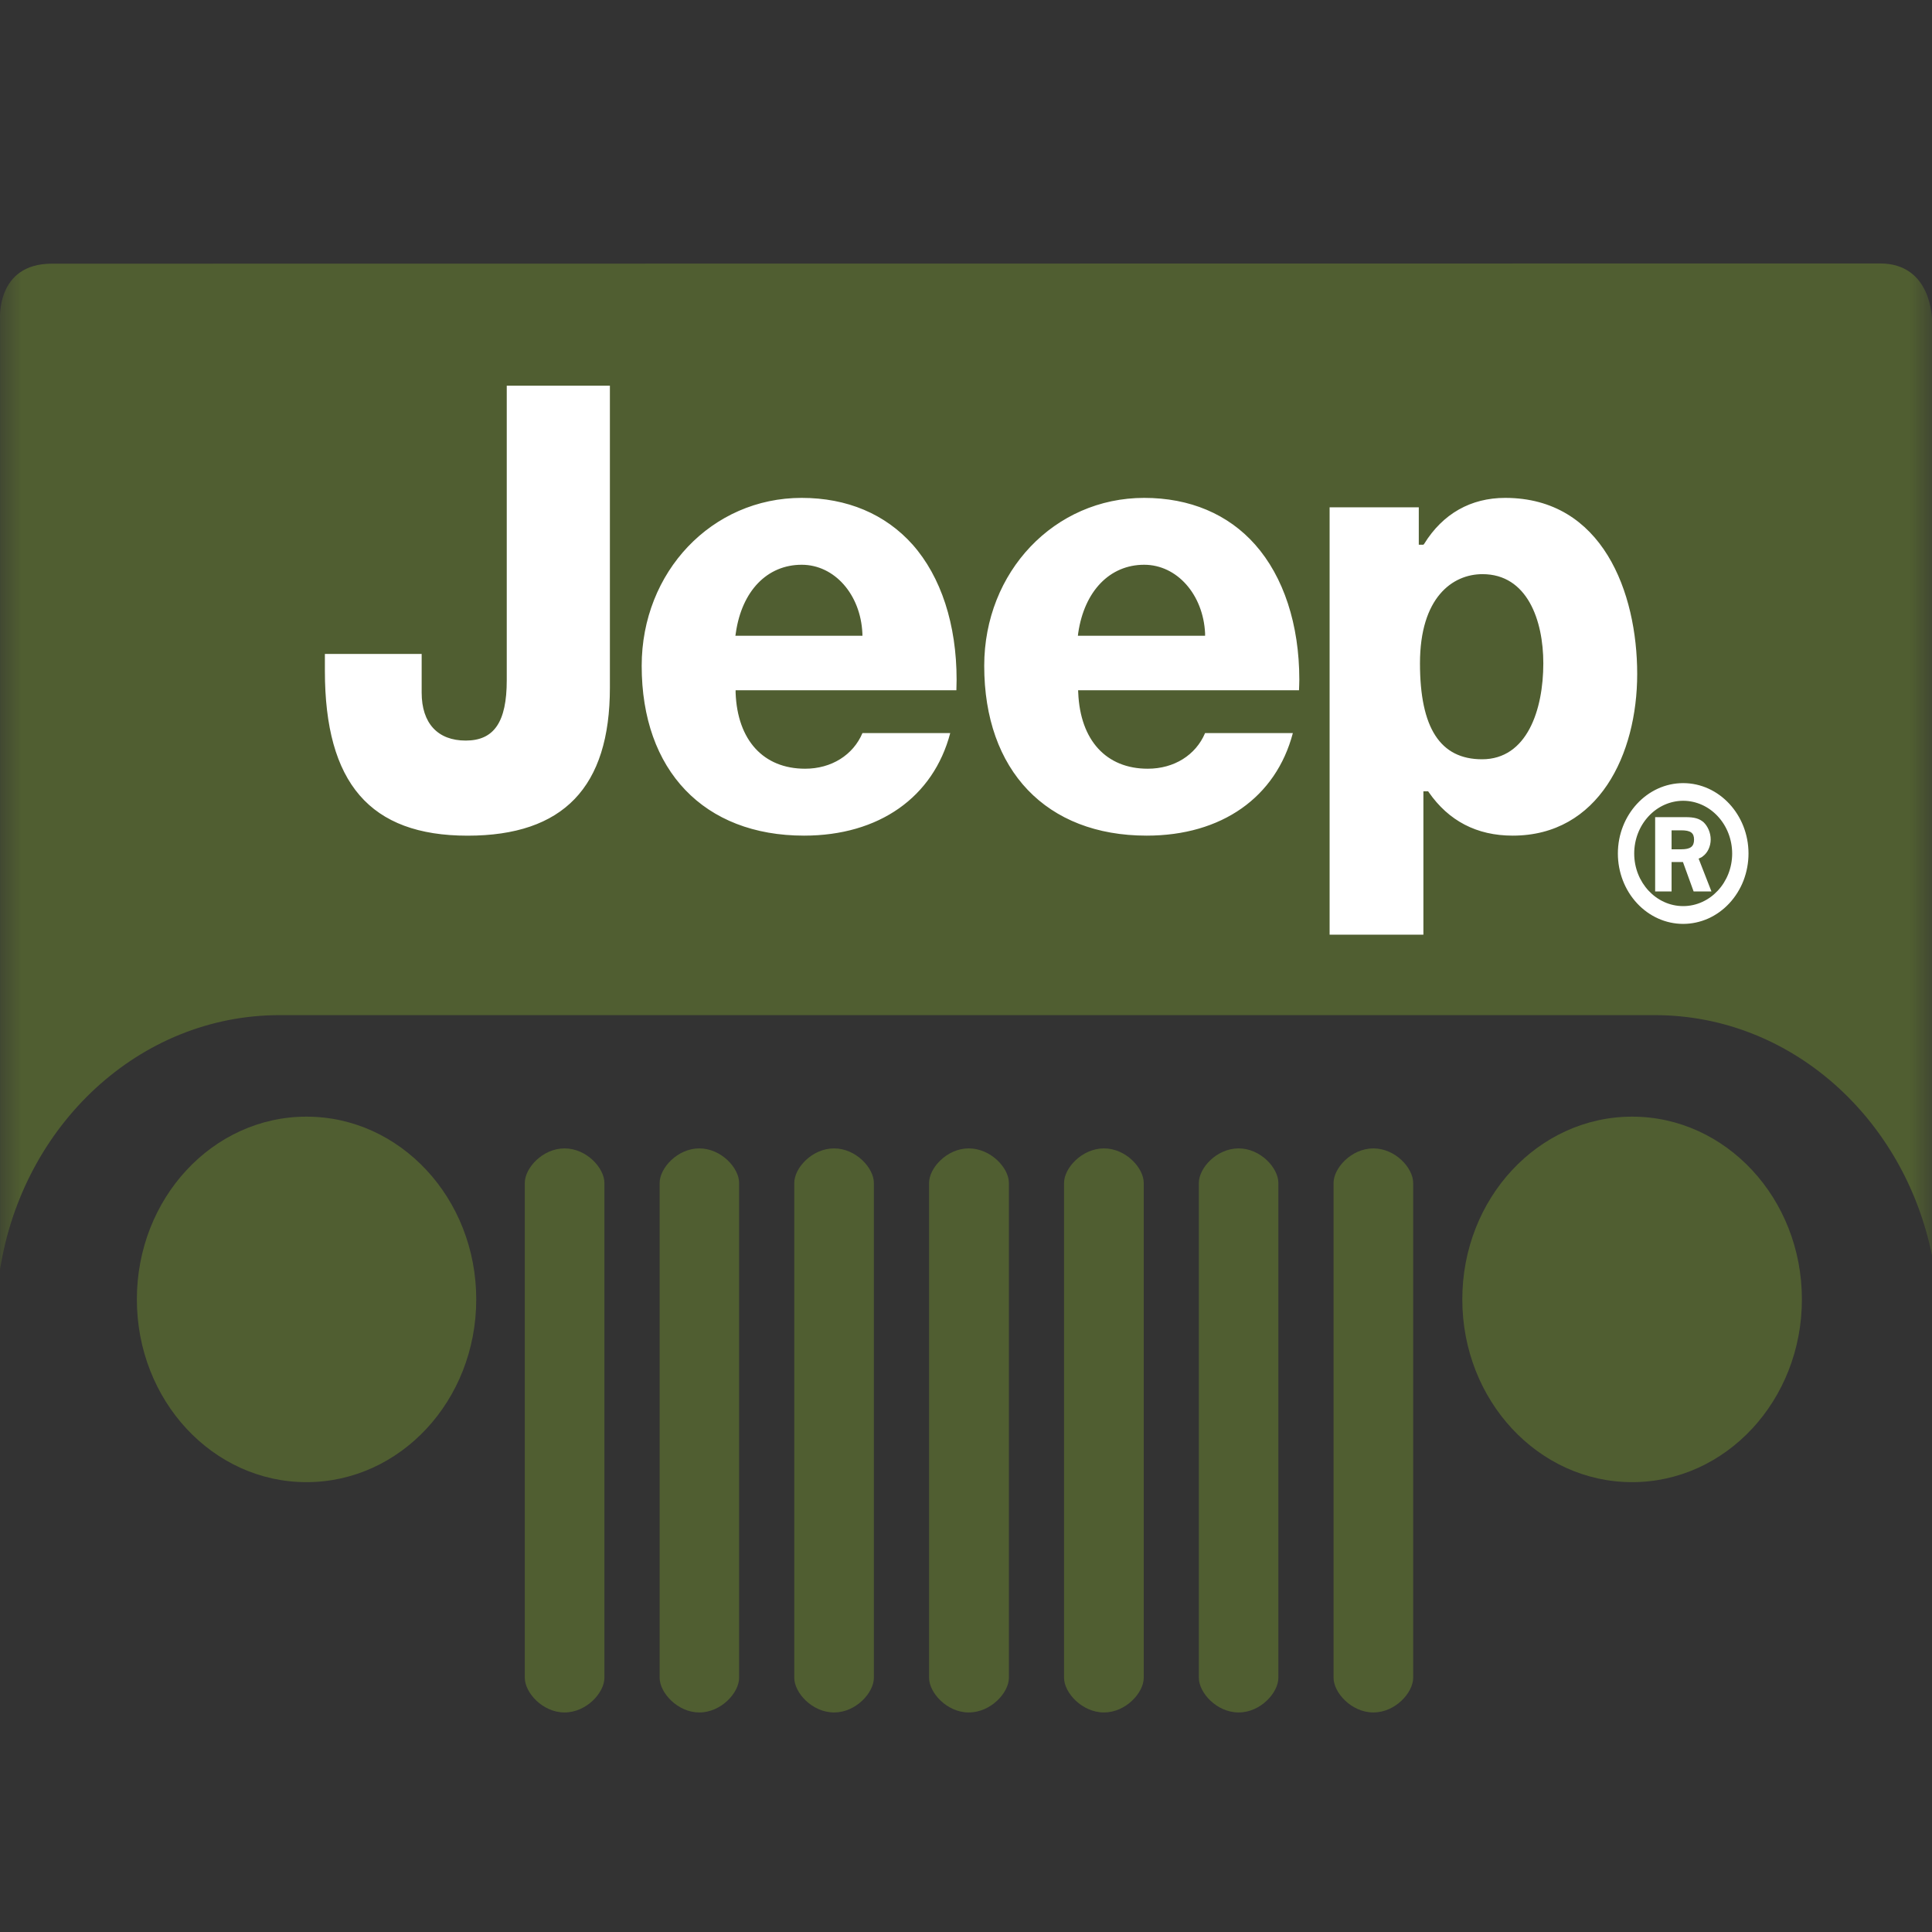<svg width="44" height="44" viewBox="0 0 44 44" fill="none" xmlns="http://www.w3.org/2000/svg">
<rect x="0" y="0" width="44" height="44" fill="#333333" stroke="none"/>
<mask id="mask0_755_9246" style="mask-type:alpha" maskUnits="userSpaceOnUse" x="0" y="0" width="44" height="44">
<rect width="44" height="44" fill="#D9D9D9"/>
</mask>
<g mask="url(#mask0_755_9246)">
<path fill-rule="evenodd" clip-rule="evenodd" d="M10.846 29.592C10.846 31.895 9.116 33.755 6.98 33.755C4.844 33.755 3.117 31.895 3.117 29.592C3.117 27.293 4.844 25.431 6.98 25.431C9.116 25.431 10.846 27.293 10.846 29.592ZM41.037 29.592C41.037 31.895 39.304 33.755 37.171 33.755C35.035 33.755 33.303 31.895 33.303 29.592C33.303 27.293 35.035 25.431 37.171 25.431C39.304 25.431 41.037 27.293 41.037 29.592ZM12.857 26.154C12.356 26.154 11.952 26.602 11.952 26.94V38.211C11.952 38.548 12.356 39 12.857 39C13.359 39 13.765 38.548 13.765 38.211V26.94C13.765 26.602 13.359 26.154 12.857 26.154ZM15.926 26.154C15.429 26.154 15.023 26.602 15.023 26.94V38.211C15.023 38.548 15.429 39 15.926 39C16.427 39 16.833 38.548 16.833 38.211V26.94C16.833 26.602 16.427 26.154 15.926 26.154ZM18.996 26.154C18.492 26.154 18.089 26.602 18.089 26.94V38.211C18.089 38.548 18.492 39 18.996 39C19.495 39 19.902 38.548 19.902 38.211V26.94C19.902 26.602 19.495 26.154 18.996 26.154ZM22.062 26.154C21.563 26.154 21.159 26.602 21.159 26.94V38.211C21.159 38.548 21.563 39 22.062 39C22.568 39 22.977 38.548 22.977 38.211V26.94C22.977 26.602 22.568 26.154 22.062 26.154ZM25.143 26.154C24.641 26.154 24.233 26.602 24.233 26.94V38.211C24.233 38.548 24.641 39 25.143 39C25.642 39 26.048 38.548 26.048 38.211V26.94C26.048 26.602 25.642 26.154 25.143 26.154ZM28.209 26.154C27.707 26.154 27.303 26.602 27.303 26.94V38.211C27.303 38.548 27.707 39 28.209 39C28.71 39 29.114 38.548 29.114 38.211V26.94C29.114 26.602 28.71 26.154 28.209 26.154ZM31.279 26.154C30.777 26.154 30.371 26.602 30.371 26.94V38.211C30.371 38.548 30.777 39 31.279 39C31.778 39 32.184 38.548 32.184 38.211V26.94C32.184 26.602 31.779 26.154 31.279 26.154Z" fill="#505E31"/>
<path fill-rule="evenodd" clip-rule="evenodd" d="M42.818 6L1.181 6.005C-0.099 6.005 0.002 7.276 0.002 7.276V28.904C0.523 25.621 3.173 23.119 6.368 23.119H37.687C40.785 23.119 43.366 25.464 44 28.591V7.278C44 7.278 44 6 42.818 6Z" fill="#505E31"/>
<path fill-rule="evenodd" clip-rule="evenodd" d="M26.058 12.862C25.275 12.862 24.697 13.46 24.556 14.414L24.548 14.479H27.445V14.421C27.401 13.537 26.804 12.862 26.058 12.862ZM18.258 12.862C17.47 12.862 16.895 13.46 16.758 14.414L16.748 14.479H19.642L19.64 14.421C19.599 13.537 19.004 12.862 18.258 12.862ZM34.45 19.031C33.633 19.031 32.992 18.695 32.539 18.042L32.525 18.021H32.417V21.287H30.281V11.554H32.312V12.406H32.417L32.436 12.384C32.859 11.7 33.496 11.339 34.279 11.339C36.498 11.339 37.286 13.497 37.286 15.349C37.286 17.179 36.41 19.031 34.45 19.031ZM29.584 15.72H24.553L24.556 15.778C24.602 16.861 25.194 17.507 26.139 17.507C26.741 17.507 27.233 17.196 27.445 16.695H29.444C29.06 18.156 27.825 19.031 26.114 19.031C23.831 19.031 22.415 17.549 22.415 15.164C22.415 13.021 24.015 11.339 26.058 11.339C27.098 11.339 27.969 11.709 28.583 12.401C29.234 13.135 29.591 14.224 29.591 15.479C29.591 15.563 29.586 15.638 29.584 15.72ZM21.781 15.72H16.753V15.778C16.794 16.861 17.389 17.507 18.336 17.507C18.935 17.507 19.43 17.196 19.642 16.695H21.641C21.257 18.156 20.019 19.031 18.311 19.031C16.033 19.031 14.614 17.549 14.614 15.164C14.614 13.021 16.214 11.339 18.257 11.339C19.295 11.339 20.163 11.709 20.782 12.401C21.433 13.135 21.786 14.224 21.786 15.479C21.786 15.563 21.783 15.638 21.781 15.72ZM13.89 15.661C13.89 17.927 12.831 19.032 10.648 19.032C8.429 19.032 7.399 17.835 7.399 15.277V14.893H9.603V15.774C9.603 16.473 9.97 16.866 10.606 16.866C11.252 16.866 11.541 16.444 11.541 15.492V8.783H13.89V15.661ZM33.763 13.076C33.075 13.076 32.339 13.612 32.339 15.107C32.339 16.58 32.801 17.292 33.753 17.292C34.778 17.292 35.148 16.166 35.148 15.107C35.148 14.127 34.783 13.076 33.763 13.076ZM38.333 21.041C37.939 21.041 37.561 20.872 37.282 20.571C37.003 20.271 36.846 19.863 36.846 19.438C36.846 18.557 37.514 17.835 38.333 17.835C39.153 17.835 39.821 18.557 39.821 19.438C39.821 19.649 39.782 19.857 39.708 20.052C39.633 20.246 39.523 20.422 39.385 20.571C39.247 20.72 39.083 20.838 38.903 20.919C38.722 20.999 38.529 21.041 38.333 21.041ZM38.333 18.237C38.038 18.238 37.754 18.364 37.545 18.59C37.336 18.815 37.218 19.12 37.218 19.438C37.218 20.099 37.719 20.636 38.333 20.636C38.947 20.636 39.449 20.098 39.449 19.438C39.448 19.12 39.331 18.815 39.121 18.59C38.912 18.364 38.629 18.238 38.333 18.237ZM38.571 20.302L38.328 19.632H38.069V20.302H37.695V18.61H38.387C38.59 18.61 38.698 18.642 38.796 18.724C38.894 18.816 38.96 18.968 38.96 19.118C38.96 19.276 38.889 19.425 38.779 19.503C38.759 19.523 38.732 19.533 38.685 19.554L38.977 20.302H38.571ZM38.287 18.91H38.069V19.342H38.292C38.497 19.342 38.581 19.28 38.581 19.122C38.581 18.968 38.502 18.91 38.287 18.91Z" fill="white"/>
</g>
</svg>
